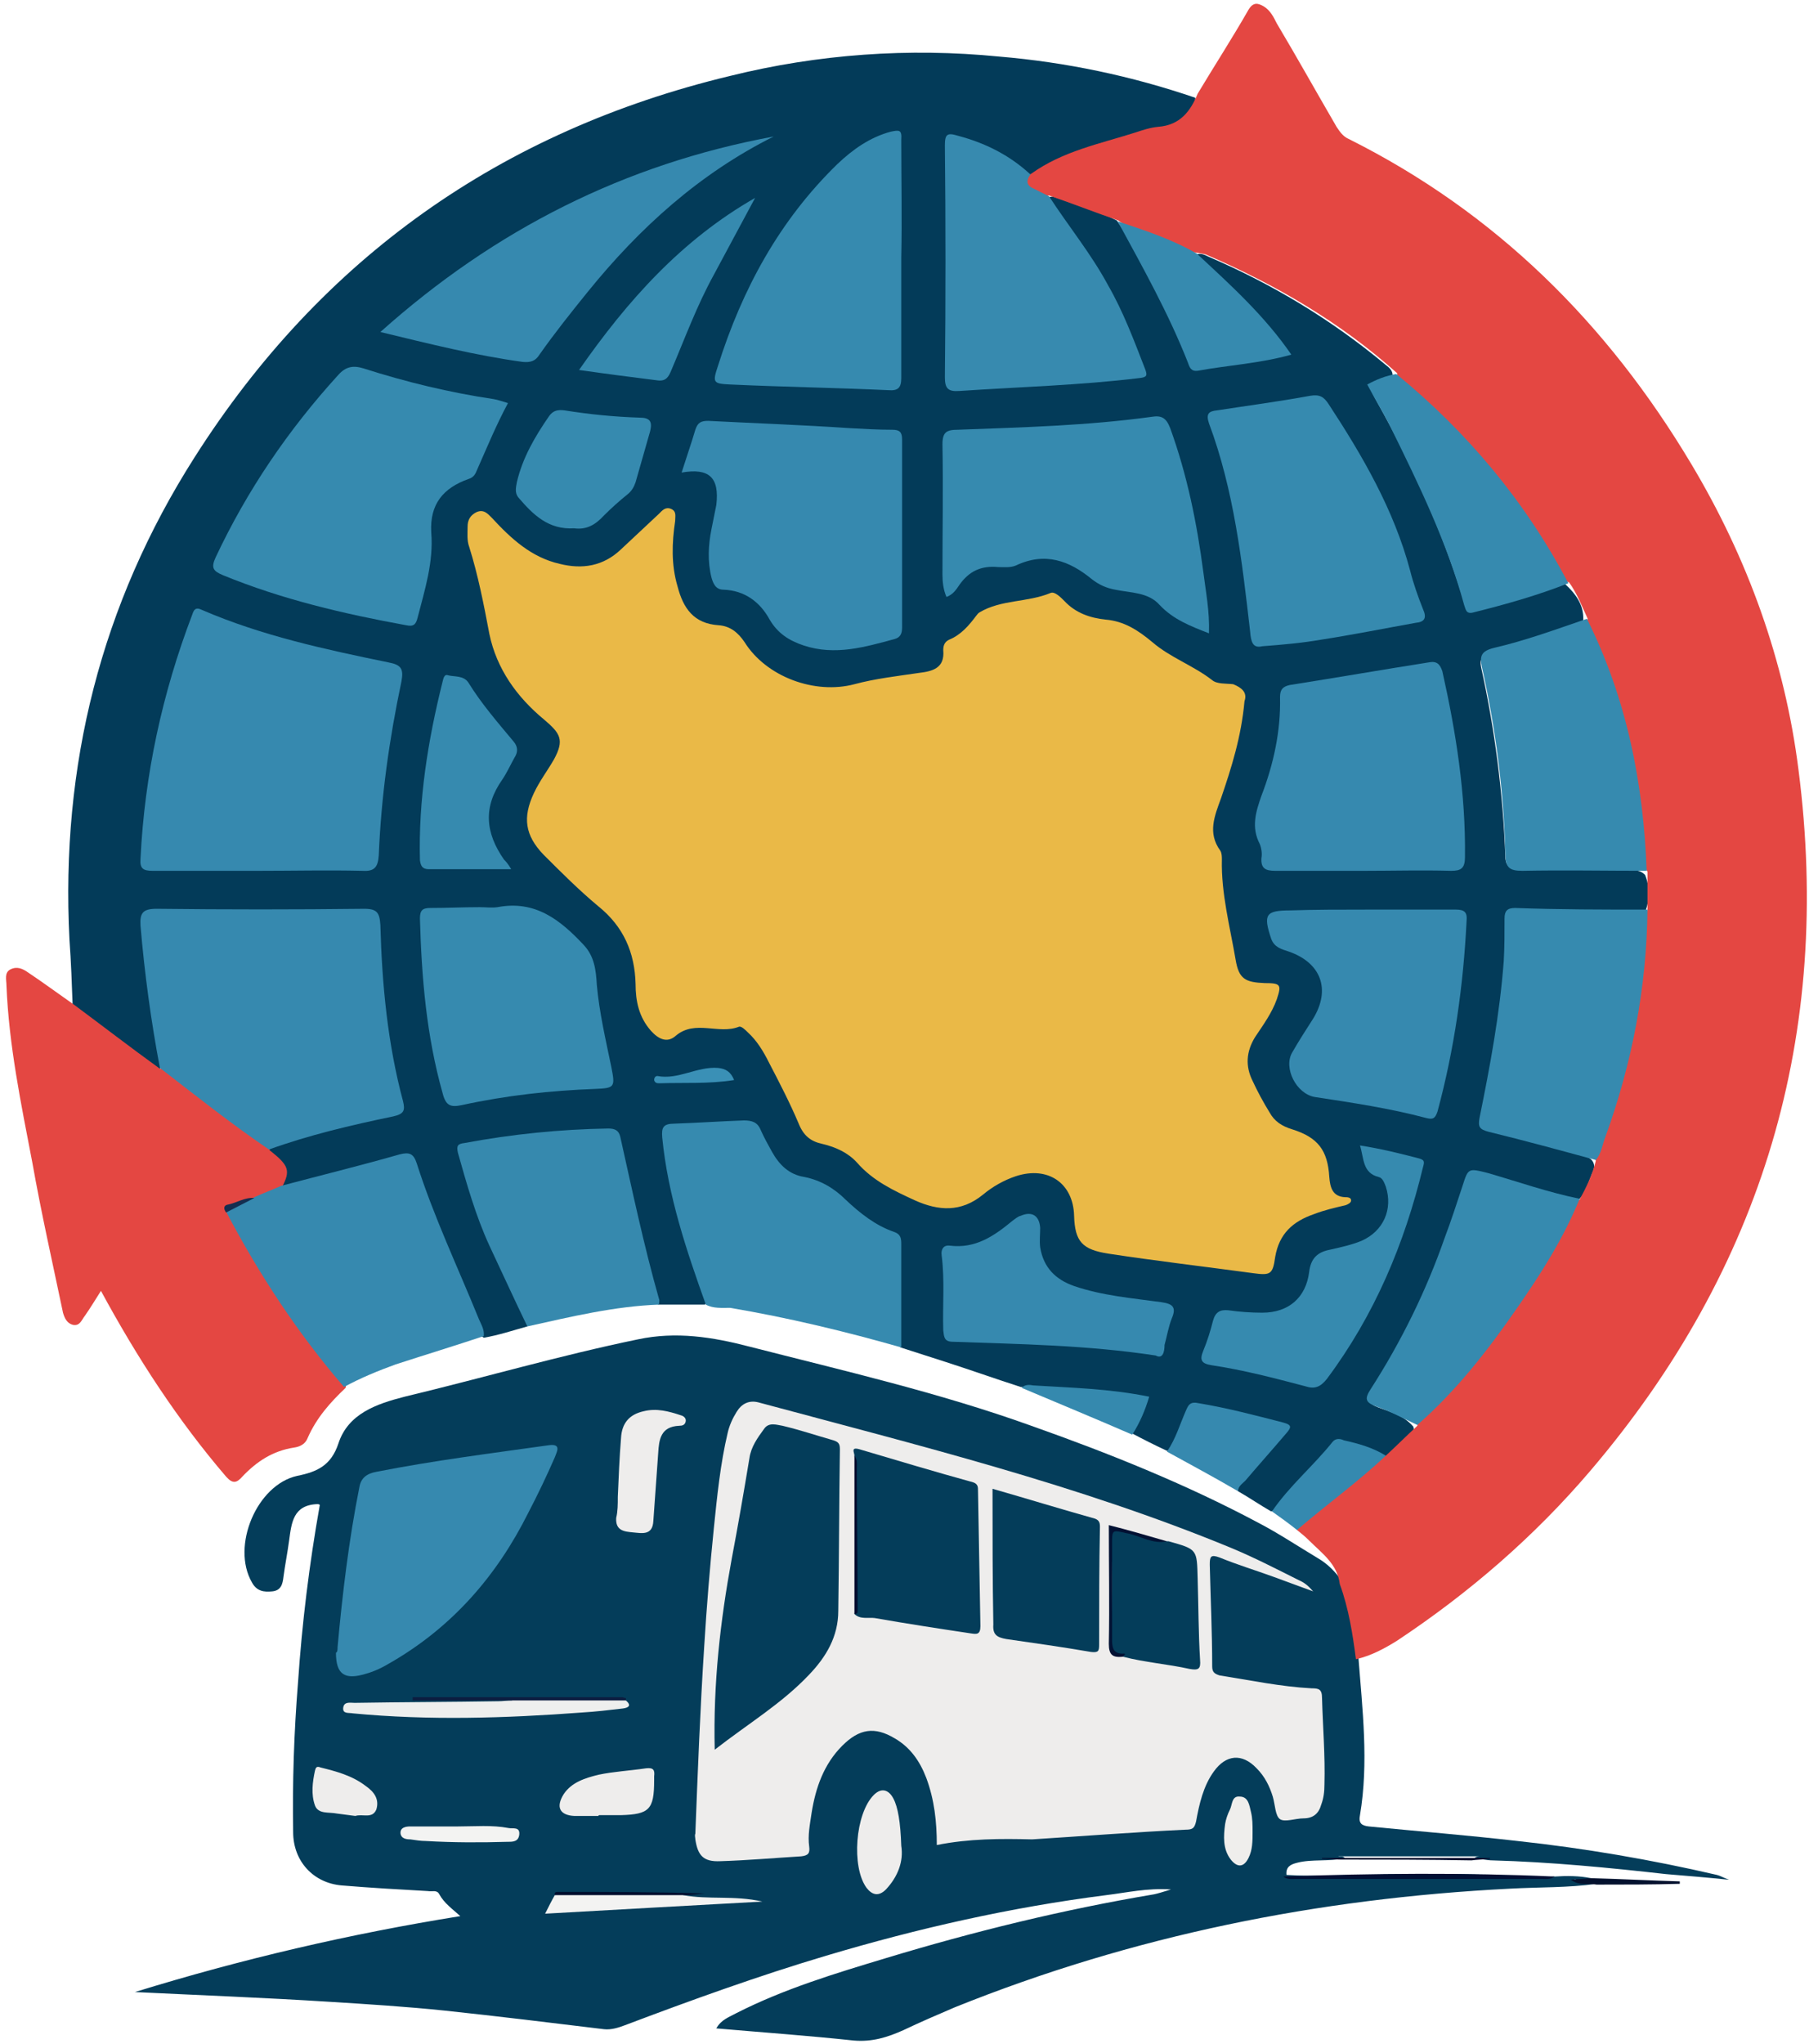 <svg width="224" height="253" viewBox="0 0 224 253" fill="none" xmlns="http://www.w3.org/2000/svg">
<path d="M157.4 187.1C156 186.3 154.7 185.4 153.3 184.6C152.9 183.8 153.6 183.4 154 182.8C155.4 181.1 156.8 179.6 158.2 177.9C159 177 158.8 176.5 157.7 176.2C155 175.5 152.2 174.9 149.4 174.3C148.1 174 147.4 174.4 146.9 175.6C146.6 176.6 146.1 177.5 145.7 178.4C145.5 178.9 145.3 179.6 144.5 179.6C143 178.9 141.6 178.2 140.1 177.4C139.8 176.5 140.4 175.9 140.7 175.2C141.6 173.1 141.5 173.1 139.4 172.8C135.8 172.2 132.2 172.3 128.6 171.9C127.9 171.8 127.2 171.7 126.4 171.7C123.3 170.7 120.2 169.6 117.1 168.6C115.2 168 113.4 167.4 111.5 166.8C110.9 166.2 110.9 165.4 110.9 164.6C110.9 161.4 110.9 158.3 110.9 155.1C110.9 153.9 110.5 153.1 109.4 152.6C107.4 151.7 105.6 150.3 104 148.8C102.8 147.7 101.4 146.8 99.8 146.4C97.2 145.8 95.5 144.2 94.5 141.8C93.7 139.8 92.5 139.1 90.3 139.2C88.2 139.3 86.1 139.4 84 139.6C82.7 139.7 82.4 140.3 82.5 141.5C82.9 145.9 84 150.1 85.4 154.2C86 156.1 86.5 158 87.2 159.9C87.4 160.4 87.6 161 87.3 161.5C85.4 161.5 83.5 161.5 81.5 161.5C80.7 160.6 80.6 159.5 80.3 158.4C78.8 153.1 77.7 147.6 76.5 142.2C76.2 140.8 75.5 140.3 74.1 140.3C69 140.4 64 141 58.9 141.8C57.3 142.1 57.2 142.3 57.6 144C59.1 150.3 61.9 156 64.7 161.7C65.1 162.5 65.8 163.2 65.3 164.2C63.5 164.7 61.7 165.3 59.9 165.6C59.4 165.3 59.2 164.7 59 164.2C56.4 157.8 53.4 151.5 51.2 144.9C50.8 143.6 50 143.5 48.9 143.8C44.9 144.8 40.9 145.8 36.9 147C36.2 147.2 35.5 147.5 34.8 147.2C34.3 146.7 34.7 146.2 34.8 145.8C34.9 145.1 34.6 144.5 34.1 144C33.7 143.5 33 143.1 33.3 142.3C33.9 141.6 34.7 141.4 35.5 141.2C39.4 140 43.4 139 47.3 138.1C49.3 137.7 49.4 137.5 48.9 135.6C47.3 129 46.6 122.2 46.3 115.4C46.2 113.5 46.1 113.4 44.2 113.4C36.2 113.4 28.2 113.4 20.2 113.4C17.8 113.4 17.7 113.6 17.9 115.9C18.4 120.7 18.8 125.5 19.8 130.2C19.9 130.8 20 131.4 19.9 132.1C19.7 132.8 19.2 132.7 18.7 132.4C15.4 130.2 12.3 127.7 9.2 125.2C9 125.1 9 124.8 9 124.6C8.9 121.8 8.8 119.1 8.6 116.3C7.5 94.8 12.5 74.8 24.1 56.6C39.8 31.9 62.1 16.2 90.4 9.4C101.3 6.7 112.5 5.9 123.7 7C132 7.7 140.1 9.4 148 12.1C148.1 13.9 146.9 15.6 145 16.2C142.6 17 140.1 17.5 137.6 18.2C134.4 19.1 131.3 20.1 128.5 21.8C128.1 22 127.7 22.2 127.2 22.1C125.9 21.5 124.8 20.6 123.6 19.9C122.2 19.1 120.7 18.4 119.1 17.9C118 17.6 117.3 17.8 117.4 19.1C117.4 19.3 117.4 19.6 117.4 19.8C117.4 28.5 117.4 37.2 117.4 45.9C117.4 48.2 117.5 48.3 119.8 48.1C122.8 47.8 125.8 47.8 128.8 47.6C132.3 47.4 135.8 47 139.3 46.7C141.1 46.6 141.1 46.4 140.5 44.7C138.4 38.5 135 32.9 131.1 27.7C130.4 26.8 129.5 26 129.6 24.7C129.9 24.3 130.3 24.3 130.6 24.4C133.2 25.3 135.8 26 138.3 27.3C140.3 30.2 141.8 33.4 143.4 36.5C144.7 39 146 41.5 146.9 44.2C147.3 45.4 148 45.8 149.2 45.5C151.9 45 154.6 44.8 157.2 44.2C158.8 43.9 158.8 43.8 157.8 42.6C155.2 39.1 152 36.3 148.9 33.3C148.4 32.8 147.7 32.6 147.8 31.7C148.5 31.2 149.1 31.5 149.7 31.8C157.6 35.2 164.9 39.6 171.5 45.1C172 45.5 172.6 45.9 172.4 46.8C172.1 47.1 171.8 47.2 171.4 47.4C169.6 48.1 169.6 48.1 170.6 49.9C174.9 57.6 178.5 65.5 181.1 73.9C181.5 75.3 182.1 75.6 183.4 75.2C186.1 74.5 188.9 73.7 191.5 72.8C192.2 72.5 193 72.2 193.8 72.3C195.2 73.6 196.3 75.1 196 77.2C194 78.5 191.7 79 189.5 79.7C187.8 80.2 186.1 80.7 184.4 81.1C183.5 81.3 183.2 81.6 183.4 82.6C185.1 90.3 186.1 98.1 186.4 106C186.4 107.3 187.1 107.6 188.2 107.6C192.6 107.6 196.9 107.6 201.3 107.7C202.1 107.7 203 107.6 203.7 108.3C204.3 109.8 204.3 111.4 203.7 112.9C203 113.7 202 113.5 201.2 113.5C197 113.5 192.8 113.5 188.6 113.5C186.5 113.5 186.4 113.6 186.4 115.7C186.4 122.9 184.9 130 183.6 137C183.1 139.7 183.1 139.7 185.7 140.3C188.7 141 191.6 141.8 194.6 142.6C195.4 142.8 196.3 143 197 143.5C197.4 143.9 197.5 144.4 197.3 144.9C196.7 146.2 196.4 147.8 195.2 148.8C194.4 149.2 193.6 148.9 192.9 148.7C189.8 147.9 186.8 147 183.7 146.1C181.8 145.6 181.5 145.7 181 147.5C178.3 156.2 174.7 164.5 169.9 172.2C169.3 173.2 169.5 173.8 170.6 174.2C172.2 174.8 173.8 175.2 175 176.6C175.1 176.9 175.1 177.2 174.9 177.4C173.7 178.6 172.6 180 170.9 180.7C169.5 180.3 168.2 179.7 166.8 179.3C165.6 178.9 164.8 179.1 164 180.1C162.1 182.4 160 184.5 158 186.7C158.2 186.7 157.9 187 157.4 187.1Z" fill="#033B59"/>
<path d="M192.5 232.3C194 232.2 195.5 232.2 197 232.5C196.3 233.2 195.6 232.8 194.9 232.6C195.7 233.2 196.9 232.4 197.7 233.2C194.2 233.7 190.6 233.6 187 233.8C163.2 235 140.3 239.6 118.2 248.5C116.1 249.4 114 250.3 111.9 251.3C109.9 252.2 108 252.8 105.7 252.6C100.1 252 94.5 251.6 88.7 251.1C89.3 250 90.3 249.7 91.2 249.2C97.1 246.2 103.4 244.3 109.7 242.4C120.6 239.1 131.6 236.4 142.9 234.5C143.4 234.4 144 234.2 145 233.9C142 233.7 139.5 234.3 137 234.6C125.2 236.1 113.7 238.7 102.3 242.1C93.9 244.6 85.6 247.6 77.4 250.7C76.6 251 75.7 251.3 74.8 251.2C68.2 250.4 61.7 249.6 55.1 248.9C50.3 248.4 45.5 248.1 40.7 247.8C32.8 247.3 24.9 247 16.7 246.6C30 242.5 43.3 239.4 57 237.2C56 236.3 55 235.6 54.4 234.5C54.1 233.9 53.5 234.2 53 234.1C49.4 233.9 45.9 233.7 42.3 233.4C38.8 233.1 36.3 230.4 36.3 226.8C36.2 220.6 36.4 214.5 36.9 208.3C37.4 200.9 38.3 193.6 39.6 186.3C39.5 186.2 39.4 186.2 39.3 186.2C36.3 186.3 36.1 188.5 35.8 190.7C35.6 192.2 35.3 193.7 35.1 195.2C35 196.1 34.8 196.9 33.7 197C32.7 197.1 31.8 197 31.2 195.9C28.6 191.4 31.8 183.8 36.8 182.7C39.3 182.2 41 181.4 41.9 178.7C43.1 175 46.6 173.8 50.1 172.9C59.7 170.6 69.3 167.8 79 165.8C83.7 164.8 88.2 165.5 92.8 166.7C104.5 169.7 116.3 172.4 127.7 176.5C137.3 179.9 146.8 183.7 155.8 188.5C158.3 189.8 160.7 191.4 163.2 192.9C164.4 193.6 165.4 194.6 166.2 195.8C166.4 195.9 166.5 195.9 166.6 196.1C167.9 199 168.8 201.9 168.2 205.1C168.7 211.6 169.5 218.2 168.4 224.7C168.2 225.7 168.6 226 169.5 226.1C175.6 226.7 181.8 227.2 187.9 227.9C196.2 228.8 204.4 230.2 212.6 232.1C213 232.2 213.3 232.4 214.1 232.7C211.2 232.4 208.7 232.2 206.3 232C199.2 231.2 192 230.5 184.8 230.3C184.1 230.3 183.3 230.1 182.6 230C182.8 229.8 183.1 229.8 183.4 229.8C177.5 229.8 171.5 229.8 165.7 229.8C165.9 229.9 166.3 229.7 166.5 230C164.6 230.5 162.5 230.1 160.6 230.6C159.8 230.8 159.2 231.1 159.3 232.1C162.6 232.3 165.8 232.2 169.1 232.1C174.2 232 179.4 231.9 184.5 232.1C186.9 232.4 189.7 232.5 192.5 232.3Z" fill="#043D5A"/>
<path d="M167.9 205.4C167.5 202.3 167 199.1 165.9 196.1C165.6 193.6 163.7 192.3 162.1 190.7C161.6 190.2 161.1 189.8 160.6 189.4C160.6 188.8 161 188.5 161.4 188.2C164.5 185.8 167.4 183.3 170.4 180.8C170.8 180.5 171.1 180.2 171.6 180.2C172.9 179 174.2 177.7 175.5 176.5C175.6 175.8 176.2 175.4 176.7 174.9C183.8 167.8 189.4 159.7 194 150.8C194.4 150 194.7 149 195.6 148.5C196.4 147 197.2 145.4 197.6 143.7C197.4 143 197.7 142.4 197.9 141.7C201.2 132.9 202.9 123.8 203.5 114.5C203.5 113.9 203.5 113.3 204 112.7C204 111.1 204 109.5 204 107.9C203.4 107.1 203.3 106.1 203.3 105.1C202.8 95.8 200.6 86.8 196.9 78.2C196.7 77.7 196.4 77.2 196.6 76.6C195.9 75.1 195.3 73.5 194.3 72.1C193.4 71.8 193.2 71 192.9 70.3C187.9 61.7 181.7 54.1 174.1 47.6C173.7 47.2 173 46.9 173 46.2C166 39.9 157.9 35.2 149.3 31.5C149 31.4 148.7 31.4 148.3 31.3C146.4 31.1 144.9 30 143.1 29.4C141.5 28.8 139.9 28.4 138.5 27.3C135.6 26.3 132.8 25.2 129.9 24.2C128.9 24.4 128.1 23.9 127.5 23.3C126.9 22.7 126.6 22 127.7 21.5C131.6 18.7 136.2 17.8 140.6 16.4C141.5 16.1 142.4 15.8 143.4 15.7C146.1 15.5 147.4 13.8 148.3 11.6C150.4 8.1 152.6 4.7 154.6 1.2C155.2 0.2 155.8 0.4 156.5 0.8C157.3 1.3 157.7 2.1 158.1 2.9C160.6 7.1 163 11.4 165.5 15.7C165.9 16.3 166.3 16.9 167 17.2C185.2 26.3 199 40 209.4 57.4C216.4 69.1 221 81.8 222.7 95.3C226.9 128 218.3 157 196.9 182.1C190 190.2 181.9 197.2 173 203.1C171.4 204.1 169.7 205 167.9 205.4Z" fill="#E44742"/>
<path d="M9.2 124.4C12.7 127 16.2 129.7 19.8 132.3C20.5 132.1 20.9 132.6 21.3 132.9C25 135.6 28.6 138.4 32.3 141.1C32.8 141.4 33.2 141.8 33.4 142.4C35.8 144.3 36 144.9 34.9 147C34.2 148.3 32.8 148.3 31.7 148.7C30.7 149.1 29.3 148.8 28.7 150.1C32.4 157.2 36.8 163.9 41.9 170.1C42.3 170.6 43 171 42.8 171.8C40.9 173.6 39.2 175.5 38.1 178C37.8 178.8 37.1 179.1 36.4 179.2C33.8 179.6 31.8 180.9 30 182.8C29.3 183.6 28.8 183.7 28 182.8C22 175.8 17 168.1 12.5 159.8C11.8 160.9 11.2 161.9 10.5 162.9C10.1 163.4 9.9 164.2 9 164C8.3 163.8 8 163.2 7.8 162.5C6.5 156.3 5.1 150.1 4 143.9C2.6 136.6 1.1 129.4 0.8 122C0.8 121.3 0.5 120.4 1.3 120C2.1 119.6 2.8 119.9 3.5 120.4C5.3 121.6 7.2 123 9.2 124.4Z" fill="#E44742"/>
<path d="M42.599 171.7C36.9 165.1 32.099 157.8 28 150C28.799 148.6 30.399 148.9 31.5 148.2C32.599 147.7 33.7 147.3 34.8 146.8C39.7 145.5 44.599 144.3 49.499 142.9C50.7 142.6 51.2 142.8 51.599 144C53.7 150.6 56.7 156.9 59.3 163.3C59.599 164 59.999 164.6 59.9 165.4C56.3 166.6 52.7 167.7 48.999 168.9C46.8 169.7 44.599 170.6 42.599 171.7Z" fill="#3689AF"/>
<path d="M87.4 161.5C85 154.8 82.7 148 82 140.8C81.9 139.6 82.1 139.1 83.5 139.1C86.4 139 89.3 138.8 92.1 138.7C93.1 138.7 93.8 138.9 94.2 139.9C94.6 140.8 95.1 141.7 95.6 142.6C96.5 144.2 97.7 145.4 99.6 145.7C101.6 146.1 103.3 147.1 104.7 148.5C106.5 150.2 108.4 151.7 110.7 152.5C111.6 152.8 111.6 153.4 111.6 154.1C111.6 158.3 111.6 162.6 111.6 166.8C104.6 164.8 97.5 163.1 90.4 161.9C89.4 161.9 88.3 162 87.4 161.5Z" fill="#368AAF"/>
<path d="M65.3 164.2C63.7 160.9 62.2 157.6 60.6 154.2C58.9 150.5 57.8 146.6 56.7 142.7C56.5 141.8 56.7 141.6 57.5 141.5C63.4 140.4 69.3 139.8 75.3 139.7C76.1 139.7 76.6 139.9 76.8 140.7C78.3 147.4 79.7 154.1 81.6 160.8C81.7 161 81.6 161.2 81.6 161.5C76.1 161.7 70.7 163 65.3 164.2Z" fill="#3689AE"/>
<path d="M144.5 179.7C145.6 178.1 146.1 176.3 146.9 174.5C147.2 173.8 147.5 173.5 148.4 173.7C152 174.3 155.4 175.2 158.9 176.1C160 176.4 159.9 176.7 159.3 177.4C157.6 179.4 155.9 181.3 154.2 183.3C153.8 183.7 153.3 184 153.3 184.6C150.4 182.9 147.4 181.3 144.5 179.7Z" fill="#3689AF"/>
<path d="M171.6 180.2C168.1 183.5 164.2 186.3 160.6 189.4C159.6 188.6 158.5 187.8 157.5 187.1C159.7 183.9 162.6 181.5 165 178.5C165.4 178 166 178.1 166.4 178.3C168.2 178.7 170 179.2 171.6 180.2Z" fill="#3589AF"/>
<path d="M126.5 171.8C126.9 171.4 127.4 171.4 127.9 171.5C132.7 171.8 137.4 171.9 142.3 172.9C141.8 174.6 141.1 176.2 140.2 177.6C135.6 175.6 131 173.7 126.5 171.8Z" fill="#3589AE"/>
<path d="M192.5 232.3C192 232.7 191.4 232.6 190.9 232.6C180.8 232.6 170.7 232.6 160.5 232.6C159.9 232.6 159.4 232.7 158.9 232.3C170.1 231.9 181.3 231.8 192.5 232.3Z" fill="#010F33"/>
<path d="M197.7 233.3C196.7 233.1 195.6 233.5 194.5 232.7C195.4 232.6 196.2 232.6 197 232.5C200.7 232.6 204.4 232.8 208 232.9C208 233 208 233.1 208 233.2C204.6 233.3 201.1 233.3 197.7 233.3Z" fill="#03112E"/>
<path d="M166 230.2C165.2 230.2 164.4 230.1 163.7 230.1V230C170.6 230 177.6 230 184.5 230V230.1C183.7 230.2 182.9 230.2 182.2 230.3C176.8 230.2 171.4 230.2 166 230.2Z" fill="#000B2E"/>
<path d="M154.1 86.8C153.7 91.2 152.5 95 151.2 98.8C150.4 101 149.5 103.1 151.1 105.3C151.3 105.6 151.3 106.1 151.3 106.4C151.2 110.6 152.3 114.7 153 118.8C153.4 121.2 154.2 121.6 156.6 121.7C158.6 121.7 158.7 121.9 158.1 123.7C157.5 125.4 156.4 126.9 155.4 128.4C154.3 130.2 154.2 132 155.1 133.8C155.7 135.1 156.4 136.4 157.2 137.7C157.8 138.8 158.7 139.4 160 139.8C163.2 140.8 164.4 142.4 164.6 145.7C164.7 147 165 148.1 166.5 148.2C166.8 148.2 167.3 148.2 167.3 148.6C167.3 148.9 166.9 149.1 166.6 149.2C165.3 149.5 164 149.8 162.7 150.3C160.1 151.2 158.4 152.7 157.9 155.6C157.6 157.8 157.3 157.9 155.1 157.6C149.2 156.8 143.2 156.1 137.3 155.2C134 154.7 133.1 153.7 133 150.5C132.9 146.5 129.8 144.3 125.8 145.6C124.3 146.1 122.9 146.9 121.7 147.9C119 150.1 116.2 149.9 113.3 148.6C110.7 147.4 108.1 146.2 106.1 143.9C105 142.7 103.5 142 101.8 141.6C100.4 141.3 99.5 140.6 98.9 139.1C97.8 136.5 96.5 134 95.2 131.5C94.5 130.1 93.7 128.8 92.6 127.8C92.3 127.5 91.8 127 91.5 127.1C89 128.1 86.1 126.2 83.7 128.2C82.6 129.2 81.5 128.6 80.6 127.6C79.1 125.9 78.7 123.9 78.7 121.8C78.6 117.9 77.2 114.7 74.1 112.2C71.7 110.2 69.5 108 67.3 105.8C65 103.4 64.7 101.2 66.1 98.2C66.8 96.7 67.8 95.4 68.6 94C69.9 91.6 69.4 90.8 67.4 89.1C64 86.3 61.5 82.8 60.6 78.5C59.9 74.8 59.2 71.2 58.1 67.7C57.8 66.9 57.9 66 57.9 65.2C57.9 64.4 58.2 63.8 59 63.4C59.9 63 60.4 63.6 60.9 64.1C63.3 66.7 65.8 69 69.3 69.8C72.1 70.5 74.7 70.1 76.9 68C78.5 66.5 80 65.1 81.6 63.6C82 63.2 82.4 62.7 83.1 63C83.8 63.3 83.6 63.9 83.6 64.5C83.2 67.2 83.1 69.9 83.9 72.6C84.6 75.3 85.9 77.2 89 77.4C90.4 77.5 91.4 78.3 92.2 79.5C94.9 83.8 100.9 86 105.8 84.7C108.4 84 111.1 83.7 113.8 83.3C115.5 83.1 117 82.7 116.8 80.5C116.8 80 116.9 79.5 117.5 79.2C119 78.6 120 77.4 120.9 76.2C121 76.1 121.1 75.9 121.3 75.8C124 74.2 127.2 74.6 130.1 73.4C130.6 73.2 131.3 73.9 131.8 74.4C133.2 75.9 135 76.5 136.9 76.7C139.2 76.9 140.9 78 142.7 79.5C144.9 81.4 147.8 82.4 150.1 84.2C150.7 84.7 151.8 84.6 152.7 84.7C153.7 85.1 154.5 85.7 154.1 86.8Z" fill="#EAB947"/>
<path d="M32 107.8C27.6 107.8 23.3 107.8 18.9 107.8C17.7 107.8 17.3 107.5 17.4 106.3C17.9 95.9 20.1 85.8 23.8 76.1C24 75.5 24.2 75.1 25 75.5C32.4 78.7 40.3 80.4 48.1 82C49.7 82.3 50 82.8 49.7 84.4C48.2 91.5 47.2 98.6 46.9 105.9C46.8 107.3 46.4 107.9 44.9 107.8C40.6 107.7 36.3 107.8 32 107.8Z" fill="#3689AF"/>
<path d="M33.3 142.3C28.599 139.1 24.2 135.6 19.799 132.2C18.7 126.4 17.899 120.5 17.399 114.6C17.299 113 17.7 112.5 19.399 112.5C28 112.6 36.499 112.6 45.099 112.5C46.7 112.5 46.999 113 47.099 114.5C47.3 121.9 47.999 129.2 49.9 136.3C50.2 137.5 49.999 137.9 48.7 138.2C43.4 139.3 38.3 140.5 33.3 142.3Z" fill="#3689AF"/>
<path d="M62.9 49.9C61.4 52.7 60.3 55.4 59.1 58.1C58.9 58.6 58.7 59.1 58 59.3C54.9 60.4 53.2 62.4 53.4 65.9C53.7 69.6 52.6 73 51.7 76.5C51.5 77.3 51.2 77.6 50.3 77.4C42.6 76 34.9 74.2 27.6 71.2C26.4 70.7 26.1 70.3 26.7 69C30.6 60.7 35.7 53.2 41.9 46.4C42.8 45.4 43.7 45.2 45 45.6C50.3 47.3 55.7 48.6 61.1 49.4C61.7 49.5 62.2 49.7 62.9 49.9Z" fill="#368AAF"/>
<path d="M149.7 78.4C147.4 77.5 145.3 76.7 143.6 74.9C142.2 73.3 140 73.4 138.1 73C137 72.8 136.1 72.4 135.2 71.7C132.4 69.4 129.4 68.3 125.8 70C125.1 70.3 124.3 70.2 123.6 70.2C121.5 70 120 70.7 118.8 72.4C118.4 73 118 73.6 117.2 73.9C116.8 73 116.7 72 116.7 71.1C116.7 65.7 116.8 60.4 116.7 55C116.7 53.5 117.2 53.2 118.6 53.2C126.6 52.9 134.6 52.7 142.6 51.6C143.8 51.4 144.4 51.7 144.9 53C147 58.8 148.2 64.7 149 70.8C149.3 73.2 149.8 75.7 149.7 78.4Z" fill="#368AAF"/>
<path d="M84.4 58.5C85 56.6 85.6 54.9 86.1 53.2C86.4 52.3 86.8 52.1 87.7 52.1C93.5 52.4 99.3 52.6 105.2 53C107 53.1 108.7 53.2 110.5 53.2C111.4 53.2 111.7 53.5 111.7 54.4C111.7 62.2 111.7 69.9 111.7 77.7C111.7 78.4 111.5 78.9 110.8 79.1C107.1 80.1 103.4 81.2 99.5 79.9C97.7 79.3 96.3 78.4 95.3 76.7C94.1 74.5 92.2 73.1 89.6 73C88.6 73 88.3 72.2 88.1 71.5C87.6 69.5 87.7 67.5 88.1 65.5C88.3 64.5 88.5 63.5 88.7 62.5C89.1 59.1 87.8 57.9 84.4 58.5Z" fill="#3689AF"/>
<path d="M168.9 107.8C165.2 107.8 161.5 107.8 157.9 107.8C156.7 107.8 156.1 107.5 156.2 106.2C156.3 105.7 156.2 105 156 104.5C154.9 102.4 155.5 100.5 156.2 98.5C157.7 94.6 158.6 90.5 158.5 86.3C158.5 85.4 158.8 85 159.7 84.8C165.4 83.9 171.2 82.9 176.9 82C177.9 81.8 178.3 82.2 178.6 83.1C180.3 90.7 181.5 98.3 181.4 106.1C181.4 107.5 180.9 107.8 179.7 107.8C176 107.7 172.5 107.8 168.9 107.8Z" fill="#3689AF"/>
<path d="M156.3 80C155.1 80.3 154.9 79.4 154.8 78.2C153.8 69.5 152.8 60.7 149.7 52.4C149.3 51.2 149.7 50.9 150.7 50.8C154.6 50.2 158.4 49.7 162.2 49C163.4 48.8 163.9 49.1 164.5 50C168.7 56.4 172.6 63.1 174.6 70.6C175 72.2 175.6 73.9 176.2 75.4C176.7 76.5 176.4 77 175.3 77.1C171.4 77.8 167.4 78.6 163.5 79.2C161.2 79.6 158.9 79.8 156.3 80Z" fill="#368AAF"/>
<path d="M127.6 21.6C127 22.4 127.1 23 128.1 23.4C128.7 23.7 129.3 24 129.9 24.3C132.3 28 135.1 31.4 137.2 35.3C139.1 38.6 140.4 42.1 141.8 45.7C142.1 46.5 142 46.7 141.1 46.8C133.7 47.7 126.2 47.9 118.8 48.4C117.4 48.5 117 48.1 117 46.7C117.1 37.1 117.1 27.6 117 18C117 16.6 117.3 16.4 118.6 16.8C122 17.7 125 19.2 127.6 21.6Z" fill="#378AAF"/>
<path d="M111.6 31.9C111.6 36.9 111.6 41.9 111.6 46.8C111.6 48 111.2 48.4 110 48.3C103.5 48 97 47.9 90.5 47.6C88.3 47.5 88.2 47.4 88.9 45.3C91.9 35.8 96.5 27.3 103.7 20.3C105.6 18.5 107.7 17 110.3 16.3C111.3 16.1 111.7 16 111.6 17.3C111.6 22.2 111.7 27.1 111.6 31.9Z" fill="#368AAF"/>
<path d="M204 112.6C203.9 122.2 202.1 131.6 198.8 140.7C198.4 141.7 198.3 142.8 197.6 143.6C193.2 142.4 188.8 141.2 184.3 140.1C183.2 139.8 183 139.5 183.2 138.4C184.5 132 185.7 125.6 186.2 119C186.3 117.3 186.3 115.5 186.3 113.7C186.3 112.8 186.6 112.4 187.6 112.4C193.1 112.6 198.5 112.6 204 112.6Z" fill="#368AAF"/>
<path d="M196.5 76.6C201.4 86.4 203.5 96.9 203.9 107.8C198.8 107.8 193.6 107.7 188.5 107.8C186.9 107.8 186.4 107.4 186.4 105.7C186.2 97.9 185.2 90.2 183.5 82.6C183.2 81.2 183.4 80.6 185 80.2C188.9 79.3 192.7 77.9 196.5 76.6Z" fill="#368AAF"/>
<path d="M59.4 112.3C60.099 112.3 60.9 112.4 61.599 112.3C66.299 111.4 69.4 113.9 72.299 117C73.6 118.4 73.799 120.1 73.9 121.9C74.2 125.3 74.999 128.7 75.7 132.1C76.2 134.6 76.1 134.7 73.7 134.8C68.2 135 62.7 135.6 57.2 136.8C55.8 137.1 55.2 136.9 54.8 135.3C52.8 128.2 52.2 121 51.999 113.7C51.999 112.7 52.3 112.4 53.3 112.4C55.3 112.4 57.3 112.3 59.4 112.3Z" fill="#368AAF"/>
<path d="M169.2 112.6C172.9 112.6 176.6 112.6 180.3 112.6C181.4 112.6 181.7 113 181.6 114C181.2 122 180.1 129.8 178 137.6C177.7 138.5 177.4 138.6 176.6 138.4C172.1 137.2 167.4 136.5 162.8 135.8C160.5 135.4 158.9 132.2 160 130.3C160.8 128.9 161.7 127.5 162.6 126.1C164.8 122.5 163.6 119.2 159.6 117.8C158.7 117.5 157.8 117.3 157.4 116.2C156.4 113.2 156.7 112.7 159.8 112.7C162.8 112.6 166 112.6 169.2 112.6Z" fill="#3689AF"/>
<path d="M95.8 16.9C86.6 21.5 79.2 28.2 72.8 36.1C70.7 38.7 68.7 41.2 66.8 43.9C66.3 44.7 65.7 44.9 64.7 44.8C58.9 44 53.3 42.6 47.1 41.1C61.3 28.4 77.4 20.3 95.8 16.9Z" fill="#3689AF"/>
<path d="M195.6 148.4C193.6 153.3 190.8 157.7 187.8 162C184.2 167.2 180.3 172.2 175.5 176.4C173.8 175.6 172.1 174.7 170.4 174.1C169 173.6 169 173.1 169.7 172C173.5 166.1 176.6 159.8 178.9 153.2C179.7 151.1 180.4 148.9 181.1 146.8C181.8 144.6 181.8 144.6 184.2 145.2C188 146.3 191.7 147.6 195.6 148.4Z" fill="#368AAF"/>
<path d="M172.9 46.3C181.7 53.5 188.9 62.1 194.2 72.2C190.4 73.7 186.5 74.8 182.5 75.8C181.5 76.1 181.5 75.4 181.3 74.9C179.2 67.2 175.7 60 172.2 52.9C171.3 51.1 170.3 49.5 169.3 47.6C170.4 47 171.6 46.5 172.9 46.3Z" fill="#368AAF"/>
<path d="M143.1 167.8C134.5 166.5 126.3 166.4 118 166.1C116.9 166.1 116.9 165.5 116.8 164.7C116.7 161.6 117 158.5 116.6 155.4C116.5 154.7 116.8 154.1 117.6 154.2C120.8 154.6 123.1 153 125.4 151.1C125.7 150.9 126 150.6 126.4 150.5C127.8 149.9 128.7 150.5 128.8 152C128.8 152.8 128.7 153.6 128.8 154.4C129.2 156.9 130.7 158.4 133 159.2C136.5 160.4 140.2 160.7 143.8 161.2C145.2 161.4 145.7 161.8 145.1 163.2C144.7 164.2 144.5 165.4 144.2 166.5C144.2 167.3 144 168.3 143.1 167.8Z" fill="#3689AF"/>
<path d="M168.4 141.8C171 142.2 173.4 142.8 175.7 143.4C176.4 143.6 176.4 143.8 176.2 144.5C173.9 154 170.2 162.8 164.3 170.7C163.5 171.7 162.8 172 161.6 171.6C157.8 170.6 154 169.6 150 169C148.8 168.8 148.5 168.4 149 167.2C149.5 166 149.9 164.7 150.2 163.5C150.5 162.4 151.1 162.1 152.1 162.2C153.5 162.4 154.9 162.5 156.3 162.5C159.6 162.5 161.7 160.6 162.1 157.5C162.3 155.8 163.1 155 164.7 154.7C166 154.4 167.4 154.1 168.6 153.6C171.3 152.4 172.5 149.7 171.6 146.9C171.4 146.4 171.2 145.8 170.7 145.7C168.7 145.2 168.9 143.4 168.4 141.8Z" fill="#368AAF"/>
<path d="M63.3 107.6C59.7 107.6 56.4 107.6 53.1 107.6C52.3 107.6 52.1 107.2 52 106.5C51.8 99 53 91.6 54.8 84.4C54.9 84 55 83.4 55.5 83.6C56.3 83.8 57.4 83.6 58 84.5C59.6 87.1 61.6 89.4 63.6 91.8C64.2 92.5 64.1 93.2 63.7 93.8C63.2 94.7 62.8 95.6 62.2 96.5C59.8 99.9 60.1 103.1 62.4 106.4C62.6 106.6 62.9 106.9 63.3 107.6Z" fill="#368AAF"/>
<path d="M71.1 65.4C67.9 65.6 65.999 63.7 64.2 61.6C63.7 61 63.9 60.3 63.999 59.7C64.7 56.7 66.2 54.1 67.999 51.5C68.499 50.8 69.1 50.7 69.9 50.8C72.999 51.3 76.1 51.6 79.2 51.7C80.499 51.7 80.799 52.2 80.499 53.4C79.9 55.5 79.299 57.6 78.7 59.7C78.499 60.3 78.2 60.8 77.7 61.2C76.7 62 75.7 62.9 74.799 63.8C73.7 65 72.6 65.6 71.1 65.4Z" fill="#368AAF"/>
<path d="M138.4 27.4C141.7 28.5 145.1 29.6 148.2 31.4C152.4 35.3 156.6 39.1 159.9 43.9C156 45 152.1 45.2 148.3 45.9C147.5 46 147.3 45.5 147.1 44.9C144.7 38.8 141.5 33.1 138.4 27.4Z" fill="#368AAF"/>
<path d="M93.5 24.5C91.8 27.7 90.1 30.8 88.4 34C86.3 37.8 84.8 41.9 83.1 45.9C82.8 46.6 82.5 47.2 81.5 47.1C78.3 46.7 75.2 46.3 71.7 45.8C77.7 37.2 84.4 29.7 93.5 24.5Z" fill="#368AAF"/>
<path d="M90.9 133.7C87.799 134.2 84.799 134 81.7 134.1C81.4 134.1 81.1 134.1 80.999 133.7C80.999 133.5 81.1 133.2 81.4 133.2C83.999 133.7 86.299 132 88.9 132.2C89.9 132.3 90.499 132.7 90.9 133.7Z" fill="#3A90B6"/>
<path d="M116 228.4C116 225.5 115.7 222.8 114.7 220.1C113.9 218 112.7 216.3 110.8 215.2C108.3 213.7 106.4 214 104.3 216.1C102 218.4 101 221.3 100.5 224.4C100.3 225.8 100 227.2 100.2 228.6C100.3 229.4 100.1 229.7 99.2 229.8C95.9 230 92.5 230.3 89.2 230.4C87.1 230.5 86.4 229.7 86.1 227.7C86.1 227.5 86 227.2 86.1 227C86.4 219.3 86.7 211.5 87.2 203.8C87.5 198.9 87.9 194 88.4 189.1C88.8 185.2 89.2 181.2 90.1 177.4C90.3 176.5 90.7 175.6 91.2 174.8C91.8 173.8 92.7 173.3 93.9 173.6C113.6 178.9 133.5 183.8 152.4 191.6C155.3 192.8 158 194.2 160.8 195.6C161.5 195.9 162 196.3 162.6 197C161 196.4 159.3 195.8 157.7 195.2C155.5 194.4 153.2 193.7 151 192.8C149.9 192.4 149.8 192.7 149.8 193.7C149.9 197.9 150.1 202.1 150.1 206.3C150.1 207 150.4 207.2 151 207.4C154.8 208 158.6 208.8 162.4 209C163.3 209 163.7 209.1 163.7 210.2C163.8 213.8 164.1 217.3 164 220.9C164 221.8 163.9 222.6 163.6 223.4C163.3 224.5 162.6 225.1 161.4 225.1C160.4 225.1 159.1 225.6 158.5 225.2C157.9 224.8 157.9 223.4 157.6 222.4C157.2 221.1 156.6 219.9 155.6 218.9C153.8 217 151.8 217.2 150.3 219.3C149 221.1 148.5 223.3 148.1 225.5C147.9 226.3 147.7 226.5 146.8 226.5C140.5 226.8 134.1 227.3 127.8 227.7C123.9 227.6 120 227.6 116 228.4Z" fill="#EEEDEC"/>
<path d="M41.8 203.9C42.4 197.3 43.2 190.6 44.5 184.1C44.7 182.9 45.5 182.4 46.6 182.2C53.7 180.8 60.9 179.9 68 178.9C69.6 178.7 68.9 179.8 68.7 180.4C67.7 182.7 66.6 185 65.4 187.3C61.5 195.1 56 201.4 48.4 205.8C47.4 206.4 46.4 206.9 45.3 207.2C42.7 208 41.6 207.3 41.6 204.6C41.8 204.5 41.8 204.2 41.8 203.9Z" fill="#3689AF"/>
<path d="M76.5 185.3C76.6 182.9 76.7 180.5 76.9 178C77 176.2 77.9 175.1 79.7 174.7C81.3 174.3 82.8 174.7 84.3 175.2C84.7 175.3 85 175.6 84.9 176C84.8 176.4 84.5 176.5 84.1 176.5C81.8 176.6 81.6 178.2 81.5 179.9C81.3 182.7 81.1 185.5 80.9 188.3C80.8 190.1 79.5 189.8 78.4 189.7C77.3 189.6 76.2 189.5 76.3 187.9C76.5 187.1 76.5 186.2 76.5 185.3Z" fill="#EEEDEC"/>
<path d="M77.5 210.5C78.2 211.1 77.9 211.4 77.1 211.5C75.4 211.7 73.7 211.9 72 212C62.6 212.7 53.1 213 43.7 212.1C43.2 212 42.4 212.2 42.5 211.4C42.6 210.6 43.4 210.8 43.9 210.8C49.8 210.7 55.8 210.7 61.7 210.6C62.3 210.6 62.8 210.5 63.4 210.5C63.7 210.1 64.1 210.3 64.5 210.3C68.4 210.3 72.4 210.3 76.3 210.3C76.7 210.3 77.1 210.2 77.5 210.5Z" fill="#EEEFEE"/>
<path d="M111.6 228.5C111.9 230.4 111.2 232.3 109.7 233.9C108.8 234.8 108 234.6 107.3 233.7C105.4 231.1 105.9 224.5 108.2 222.2C109.1 221.3 110 221.5 110.6 222.6C111.2 223.7 111.5 225.6 111.6 228.5Z" fill="#EEEDEC"/>
<path d="M74.1 224.8C73.1 224.8 72.1 224.8 71.1 224.8C69.3 224.7 68.8 223.7 69.8 222.1C70.8 220.6 72.5 220.1 74.1 219.7C76 219.3 78 219.2 80 218.9C80.9 218.8 81.1 219.1 81 219.9C81 220.1 81 220.2 81 220.4C81 224 80.4 224.6 76.9 224.7C76 224.7 75.1 224.7 74.2 224.7C74.1 224.7 74.1 224.8 74.1 224.8Z" fill="#EEEDEC"/>
<path d="M84.6 234.6C87.7 235.2 90.9 234.6 94.4 235.4C85.2 235.9 76.4 236.4 67.499 236.9C67.9 236.1 68.299 235.3 68.7 234.6C69.999 234.2 71.299 234.4 72.499 234.4C75.999 234.4 79.499 234.4 82.9 234.4C83.499 234.4 84.1 234.2 84.6 234.6Z" fill="#F3F3F2"/>
<path d="M44 224.8C43.3 224.7 42.5 224.6 41.7 224.5C40.7 224.3 39.4 224.6 39 223.5C38.5 222.1 38.7 220.6 39 219.2C39.1 218.8 39.2 218.6 39.7 218.8C41.7 219.3 43.6 219.8 45.3 221.1C46.3 221.8 47 222.7 46.6 224C46.1 225.2 44.9 224.5 44 224.8Z" fill="#EEEDEC"/>
<path d="M56.7 226.1C58.8 226.1 60.9 225.9 63 226.3C63.5 226.4 64.4 226.1 64.3 227.1C64.2 228 63.5 228 62.9 228C59.5 228.1 56.1 228.1 52.7 227.9C52.1 227.9 51.5 227.8 50.8 227.7C50.3 227.7 49.7 227.6 49.6 227C49.5 226.2 50.3 226.1 50.8 226.1C52.8 226.1 54.8 226.1 56.7 226.1Z" fill="#F3F3F2"/>
<path d="M155.1 226.8C155.1 227.9 155.1 229 154.6 230C154 231.2 153.2 231.2 152.4 230.2C151.4 228.9 151.5 227.3 151.7 225.8C151.8 225.2 152 224.6 152.3 224C152.6 223.4 152.5 222.3 153.5 222.4C154.6 222.4 154.7 223.5 154.9 224.3C155.1 225.1 155.1 225.9 155.1 226.8Z" fill="#EFEEEC"/>
<path d="M77.5 210.5C72.8 210.5 68.1 210.5 63.4 210.5C59.3 210.5 55.2 210.5 51.1 210.5C51.1 210.4 51.1 210.2 51.1 210.1C52.7 210.1 54.2 210.1 55.8 210.1C62.9 210.1 69.9 210.1 77 210.1C77.2 210.1 77.3 210.2 77.5 210.2C77.5 210.2 77.5 210.4 77.5 210.5Z" fill="#0C1D40"/>
<path d="M84.6 234.6C79.3 234.6 74 234.6 68.7 234.6C68.6 234.2 68.9 234.2 69.1 234.2C75.2 234.2 81.2 234.2 87.3 234.4C86.4 234.5 85.5 234.6 84.6 234.6Z" fill="#000F2F"/>
<path d="M31.5 148.3C30.3 148.9 29.2 149.5 28 150.1C27.7 149.7 27.6 149.2 28.3 149.1C29.3 148.9 30.3 148.2 31.5 148.3Z" fill="#142E50"/>
<path d="M88.5 216.6C88.3 208.4 89.2 200.6 90.6 193C91.4 188.8 92.1 184.7 92.8 180.5C93 179.1 93.8 178 94.6 176.9C95.2 176 96.2 176.4 96.9 176.5C99 177 101.1 177.7 103.2 178.3C103.8 178.5 104 178.7 104 179.4C103.9 186.1 103.9 192.8 103.8 199.4C103.8 202.6 102.3 205.1 100.2 207.3C96.8 210.9 92.6 213.4 88.5 216.6Z" fill="#043D5A"/>
<path d="M105.8 180.2C105.8 179.8 105.3 179.1 106.4 179.4C111.1 180.8 115.8 182.2 120.5 183.5C121.1 183.7 121.1 184.1 121.1 184.5C121.2 190.1 121.3 195.7 121.4 201.3C121.4 202.4 120.9 202.3 120.2 202.2C116.2 201.6 112.3 201 108.3 200.3C107.5 200.2 106.5 200.5 105.8 199.8C106.1 196.4 105.9 193 105.9 189.5C105.9 186.5 106.1 183.4 105.8 180.2Z" fill="#043D5A"/>
<path d="M122.9 184.3C127.1 185.5 131.3 186.8 135.6 188C136.1 188.2 136.2 188.5 136.2 189C136.1 193.9 136.1 198.7 136.1 203.6C136.1 204.4 136 204.6 135.1 204.5C131.6 203.9 128.1 203.4 124.6 202.9C123.5 202.7 122.9 202.4 123 201.1C122.9 195.6 122.9 190 122.9 184.3Z" fill="#043D5A"/>
<path d="M144.5 190.8C144.6 190.8 144.6 190.8 144.7 190.8C148.3 191.8 148.2 191.8 148.3 195.4C148.4 198.8 148.4 202.2 148.6 205.5C148.7 206.6 148.4 206.8 147.3 206.6C144.6 206 141.8 205.8 139.1 205.1C137.9 204.9 137.6 204.2 137.6 203C137.6 198.8 137.8 194.7 137.5 190.5C137.4 189.5 137.9 189.1 139 189.4C140.8 189.9 142.6 190.6 144.5 190.8Z" fill="#043D5A"/>
<path d="M144.5 190.8C142.7 191.2 141.2 190.1 139.5 189.8C137.7 189.4 137.7 189.3 137.7 191.2C137.7 195 137.7 198.9 137.7 202.7C137.7 203.8 137.7 204.8 139.2 204.7C139.2 204.7 139.3 204.7 139.3 204.8C139.2 204.9 139.1 205 139 205.1C137.8 205.2 137.3 204.9 137.3 203.5C137.4 198.7 137.3 193.8 137.3 188.8C139.7 189.4 142.1 190.1 144.5 190.8Z" fill="#021133"/>
<path d="M105.8 180.2C106.2 180.7 106.1 181.3 106.1 181.8C106.1 187.7 106.2 193.5 106.2 199.4C106.2 199.7 106.1 199.8 105.8 199.8C105.8 193.4 105.8 186.8 105.8 180.2Z" fill="#010D2F"/>
</svg>
